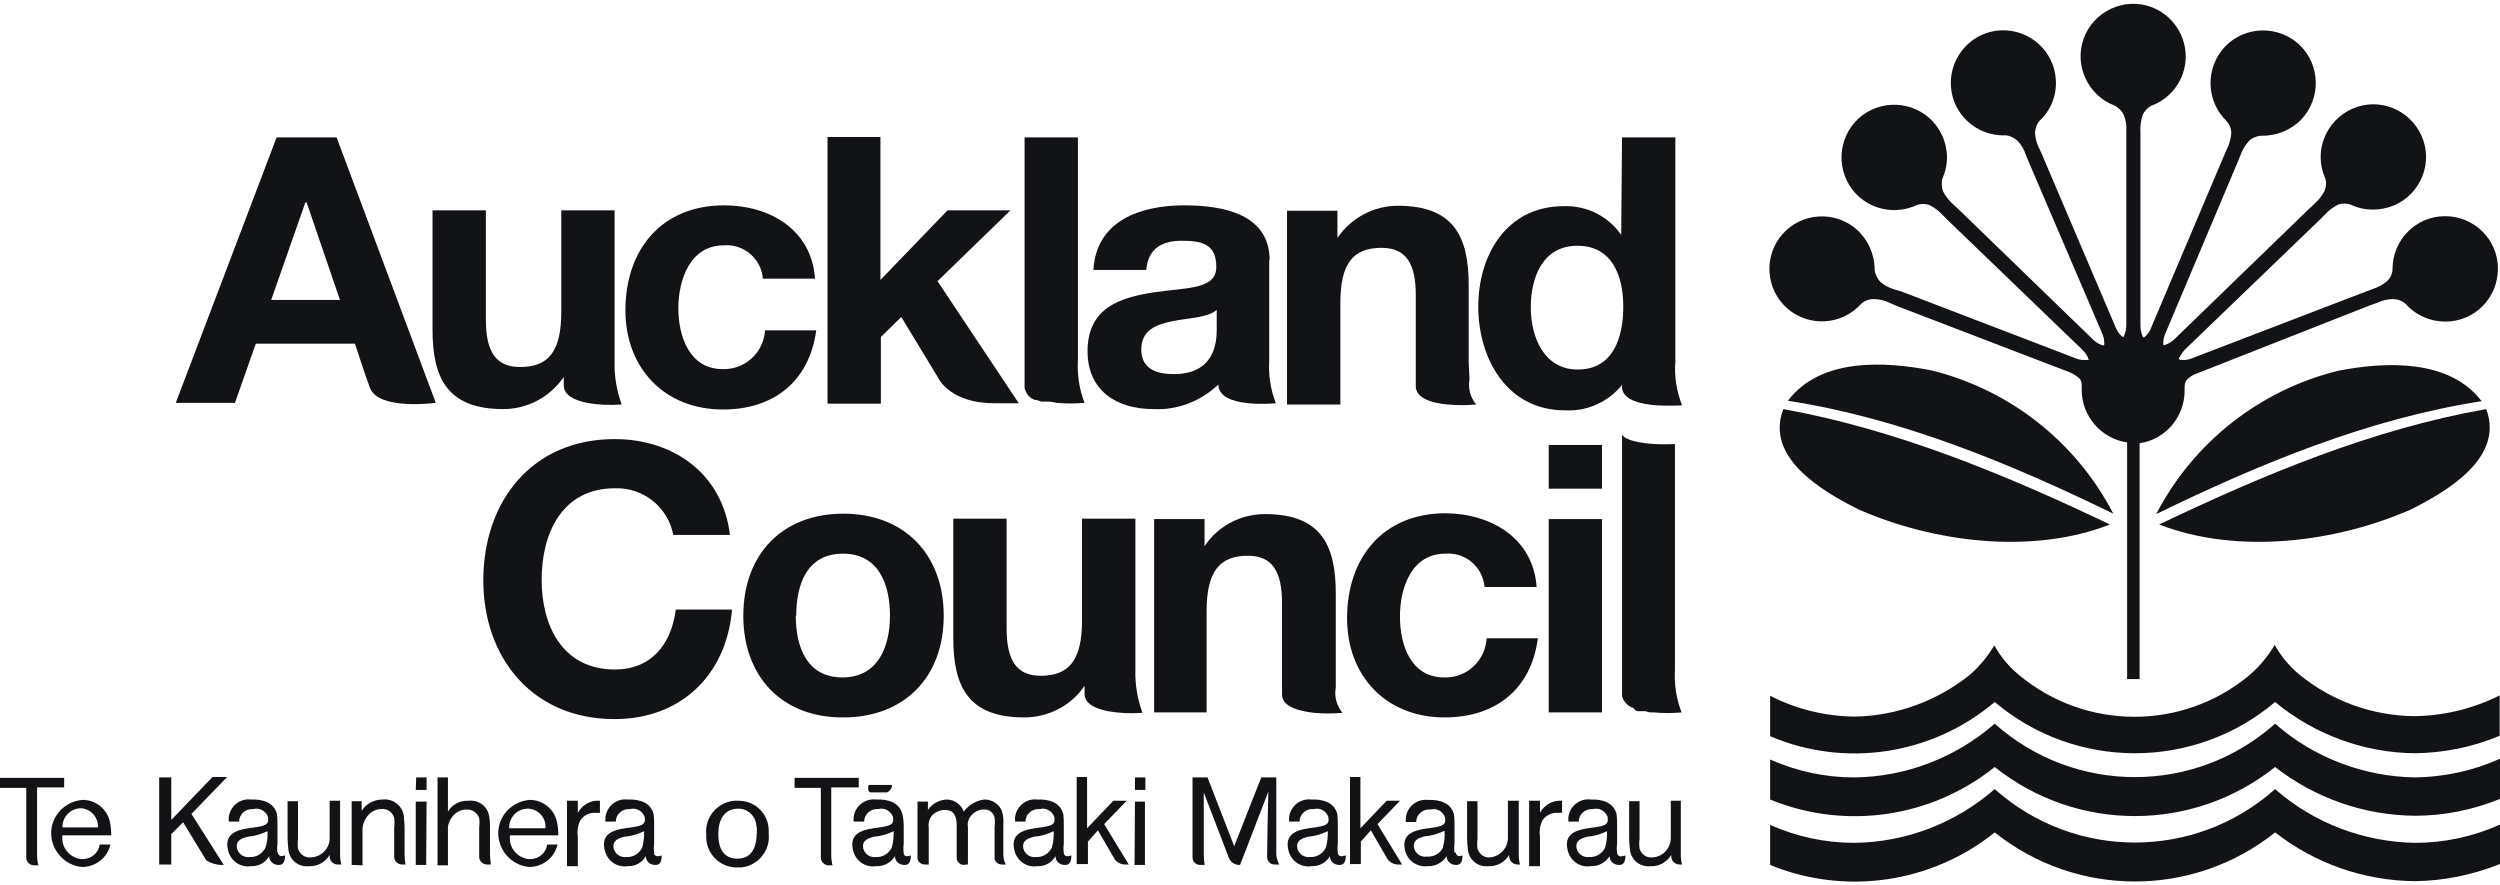 <svg width="96" height="34" viewBox="0 0 96 34" fill="none" xmlns="http://www.w3.org/2000/svg">
<g id="Group 63">
<g id="Group">
<g id="Group_2">
<path id="Vector" d="M81.681 26.045V16.989C80.689 16.845 79.937 15.981 79.937 14.973C79.937 14.877 79.937 14.797 79.937 14.797C79.937 14.717 79.921 14.637 79.873 14.557C79.761 14.445 79.633 14.365 79.489 14.301L72.817 11.741L72.561 11.629C72.369 11.533 72.161 11.485 71.937 11.485C71.761 11.485 71.601 11.549 71.473 11.661C70.737 12.493 69.457 12.573 68.625 11.837C67.793 11.101 67.713 9.821 68.449 8.989C69.185 8.157 70.465 8.077 71.297 8.813C71.729 9.197 71.985 9.757 71.985 10.349C72.001 10.525 72.081 10.685 72.193 10.813C72.353 10.957 72.545 11.053 72.753 11.117L73.025 11.197L79.617 13.725L79.697 13.757C79.841 13.821 80.001 13.837 80.161 13.821H80.209C80.161 13.661 80.065 13.533 79.953 13.421L74.801 8.461L74.593 8.253C74.449 8.093 74.273 7.965 74.081 7.869C73.921 7.821 73.761 7.821 73.617 7.869C72.609 8.349 71.393 7.933 70.913 6.925C70.433 5.917 70.849 4.701 71.857 4.221C72.865 3.741 74.081 4.157 74.561 5.165C74.817 5.693 74.833 6.301 74.593 6.845C74.545 7.005 74.561 7.181 74.609 7.341C74.705 7.533 74.849 7.709 75.009 7.853L75.217 8.045L80.289 12.957L80.353 13.021C80.465 13.133 80.593 13.213 80.737 13.261H80.801C80.817 13.101 80.785 12.941 80.721 12.797L77.905 6.221L77.793 5.949C77.729 5.741 77.617 5.565 77.473 5.405C77.345 5.293 77.201 5.213 77.025 5.197C75.905 5.245 74.961 4.381 74.913 3.277C74.865 2.157 75.729 1.213 76.833 1.165C77.953 1.117 78.897 1.981 78.945 3.085C78.977 3.661 78.753 4.237 78.321 4.637C78.209 4.765 78.145 4.941 78.145 5.101C78.161 5.325 78.209 5.533 78.321 5.725L78.433 5.981L81.201 12.477L81.233 12.557C81.297 12.701 81.377 12.829 81.489 12.925L81.537 12.941C81.617 12.797 81.649 12.637 81.649 12.477V5.037C81.665 4.829 81.633 4.605 81.553 4.413C81.489 4.269 81.361 4.141 81.217 4.061C80.177 3.677 79.633 2.509 80.017 1.469C80.401 0.429 81.569 -0.115 82.609 0.269C83.649 0.653 84.193 1.821 83.809 2.861C83.601 3.421 83.169 3.853 82.609 4.061C82.465 4.141 82.337 4.269 82.273 4.429C82.209 4.637 82.177 4.861 82.193 5.069V12.493C82.193 12.653 82.225 12.797 82.289 12.941C82.305 12.957 82.337 12.957 82.353 12.941C82.465 12.845 82.561 12.717 82.609 12.573L82.641 12.493L85.393 5.997L85.505 5.741C85.601 5.549 85.665 5.341 85.681 5.117C85.681 4.941 85.617 4.781 85.505 4.653C84.705 3.885 84.673 2.605 85.441 1.789C86.209 0.989 87.489 0.957 88.305 1.725C89.105 2.493 89.137 3.773 88.369 4.589C87.969 5.005 87.393 5.229 86.817 5.213C86.641 5.229 86.481 5.293 86.353 5.421C86.209 5.581 86.097 5.773 86.033 5.965L85.921 6.237L83.153 12.797C83.089 12.941 83.057 13.085 83.073 13.245C83.089 13.261 83.121 13.261 83.137 13.245C83.281 13.197 83.409 13.117 83.521 13.005L83.585 12.941L88.657 8.029L88.865 7.837C89.025 7.693 89.169 7.517 89.265 7.325C89.329 7.165 89.345 6.989 89.281 6.829C88.833 5.805 89.313 4.621 90.337 4.173C91.361 3.725 92.545 4.205 92.993 5.229C93.441 6.253 92.961 7.437 91.937 7.885C91.393 8.109 90.785 8.109 90.257 7.853C90.097 7.805 89.937 7.805 89.793 7.853C89.601 7.949 89.425 8.077 89.281 8.237L89.073 8.445L83.921 13.405C83.809 13.517 83.729 13.645 83.665 13.773C83.665 13.789 83.697 13.805 83.713 13.821C83.873 13.837 84.033 13.821 84.177 13.757L84.257 13.725L90.849 11.197L91.105 11.101C91.313 11.037 91.505 10.925 91.665 10.797C91.793 10.669 91.873 10.509 91.873 10.333C91.873 9.213 92.769 8.301 93.889 8.301C95.009 8.301 95.921 9.197 95.921 10.317C95.921 11.437 95.025 12.349 93.905 12.349C93.313 12.349 92.769 12.109 92.369 11.661C92.241 11.549 92.065 11.485 91.905 11.485C91.697 11.485 91.473 11.533 91.281 11.629L91.009 11.725L84.337 14.349C84.193 14.397 84.065 14.493 83.953 14.605C83.905 14.685 83.889 14.781 83.889 14.877C83.889 14.909 83.889 14.941 83.889 14.957V15.005C83.889 16.013 83.153 16.877 82.161 17.021V26.077H81.681V26.045Z" fill="#121316"/>
<path id="Vector_2" d="M82.911 20.141C86.895 18.237 91.103 16.477 95.471 15.709C96.175 17.581 93.951 18.877 92.575 19.565C89.695 20.829 85.919 21.309 82.911 20.141ZM81.151 19.725C77.215 17.805 73.007 16.061 68.655 15.389C69.903 13.741 72.351 13.869 74.159 14.221C77.167 14.957 79.727 16.973 81.151 19.725ZM81.023 20.141C78.031 21.309 74.255 20.829 71.375 19.565C69.999 18.877 67.759 17.581 68.479 15.709C72.831 16.493 77.039 18.237 81.023 20.141ZM82.799 19.741C84.223 16.989 86.783 14.973 89.791 14.237C91.599 13.885 94.047 13.773 95.295 15.405C90.943 16.077 86.735 17.821 82.799 19.741Z" fill="#121316"/>
<path id="Vector_3" d="M95.989 30.685C94.949 31.101 93.861 31.325 92.741 31.325C90.789 31.309 88.901 30.653 87.365 29.453C84.213 31.965 79.749 31.965 76.597 29.453C74.165 31.405 70.853 31.885 67.973 30.701V29.165C68.981 29.613 70.085 29.853 71.189 29.853C73.173 29.837 75.093 29.101 76.597 27.789C79.669 30.525 84.293 30.525 87.365 27.789C88.853 29.101 90.773 29.821 92.741 29.853C93.861 29.837 94.981 29.597 96.004 29.133V30.653V30.685H95.989ZM95.989 33.181C94.949 33.597 93.861 33.821 92.741 33.837C90.789 33.821 88.901 33.165 87.365 31.965C84.213 34.477 79.749 34.477 76.597 31.965C74.165 33.917 70.853 34.397 67.973 33.213V31.677C68.981 32.125 70.085 32.365 71.189 32.365C73.173 32.349 75.093 31.613 76.597 30.301C79.669 33.037 84.293 33.037 87.365 30.301C88.853 31.613 90.773 32.333 92.741 32.365C93.861 32.365 94.981 32.125 96.004 31.661V33.181H95.989ZM86.405 25.901C86.773 25.581 87.093 25.197 87.349 24.765C87.589 25.197 87.909 25.581 88.293 25.901C89.541 26.925 91.109 27.485 92.709 27.501C93.845 27.485 94.981 27.213 95.989 26.701V28.253C94.965 28.685 93.861 28.909 92.741 28.925C90.773 28.909 88.869 28.205 87.365 26.957C84.261 29.581 79.701 29.581 76.597 26.957C74.197 28.989 70.853 29.501 67.973 28.269V26.717C68.965 27.229 70.069 27.501 71.189 27.517C72.805 27.501 74.373 26.925 75.637 25.917C76.005 25.597 76.325 25.213 76.581 24.781C76.821 25.213 77.141 25.597 77.525 25.917C80.101 28.061 83.829 28.061 86.389 25.917" fill="#121316"/>
</g>
<g id="Group_3">
<path id="Vector_4" d="M43.599 19.933V25.725C43.583 26.285 43.678 26.845 43.87 27.373C43.422 27.405 42.99 27.389 42.542 27.309C42.078 27.213 41.647 27.037 41.647 26.637V26.333C41.135 27.101 40.255 27.549 39.327 27.549C37.151 27.549 36.606 26.333 36.606 24.493V19.917H38.654V24.125C38.654 25.341 39.023 25.949 39.967 25.949C41.071 25.949 41.55 25.325 41.55 23.821V19.917H43.599V19.933ZM44.319 27.357V19.933H46.255V20.973C46.767 20.205 47.63 19.741 48.575 19.741C50.751 19.741 51.294 20.957 51.294 22.797V26.397C51.23 26.749 51.327 27.101 51.55 27.373C51.199 27.405 50.831 27.405 50.462 27.373C49.87 27.309 49.23 27.133 49.23 26.669V23.165C49.23 21.949 48.862 21.341 47.919 21.341C46.815 21.341 46.334 21.965 46.334 23.469V27.357H44.319ZM62.286 26.733V16.685C62.414 16.925 63.038 17.021 63.566 17.053C63.854 17.069 64.126 17.053 64.318 17.053V25.709C64.286 26.269 64.366 26.829 64.574 27.357C64.222 27.389 63.854 27.389 63.502 27.357C63.39 27.357 63.294 27.357 63.198 27.309H63.118H63.054H62.958H62.894L62.798 27.277L62.718 27.181C62.526 27.133 62.35 26.957 62.286 26.733ZM61.518 18.765H59.47V17.085H61.518V18.765ZM59.47 19.933H61.518V27.357H59.47V19.933ZM59.006 22.541H57.006C56.942 21.773 56.27 21.197 55.502 21.261C54.19 21.261 53.758 22.589 53.758 23.677C53.758 24.765 54.174 26.013 55.454 26.013C56.318 26.045 57.038 25.373 57.086 24.509H59.054C58.798 26.477 57.422 27.549 55.47 27.549C53.23 27.549 51.727 25.965 51.727 23.741C51.727 21.421 53.102 19.709 55.518 19.709C57.262 19.725 58.878 20.669 59.006 22.541ZM30.558 23.645C30.558 24.829 30.974 26.013 32.35 26.013C33.727 26.013 34.175 24.813 34.175 23.645C34.175 22.461 33.758 21.261 32.367 21.261C30.974 21.261 30.575 22.461 30.575 23.645M28.543 23.645C28.543 21.277 30.047 19.725 32.383 19.725C34.718 19.725 36.239 21.277 36.239 23.645C36.239 26.013 34.718 27.549 32.383 27.549C30.047 27.565 28.543 25.997 28.543 23.645ZM28.079 20.541H25.855C25.647 19.469 24.703 18.717 23.615 18.749C21.583 18.749 20.799 20.477 20.799 22.269C20.799 23.981 21.567 25.709 23.615 25.709C24.991 25.709 25.775 24.765 25.951 23.405H28.111C27.887 25.965 26.111 27.613 23.599 27.613C20.431 27.613 18.559 25.245 18.559 22.285C18.559 19.245 20.431 16.861 23.599 16.861C25.855 16.861 27.759 18.189 28.031 20.557" fill="#121316"/>
<path id="Vector_5" d="M27.744 14.173C26.464 14.173 26.048 12.893 26.048 11.837C26.048 10.781 26.48 9.421 27.792 9.421C28.56 9.357 29.232 9.933 29.296 10.701H31.296C31.168 8.813 29.552 7.885 27.808 7.885C25.392 7.885 24.016 9.597 24.016 11.917C24.016 14.141 25.52 15.725 27.76 15.725C29.712 15.725 31.072 14.653 31.344 12.685H29.376C29.328 13.533 28.608 14.205 27.744 14.173Z" fill="#121316"/>
<path id="Vector_6" d="M38.801 8.077H36.385L33.809 10.749V5.261H31.777V15.501H33.825V12.941L34.609 12.173L36.065 14.573C36.065 14.573 36.529 15.485 38.177 15.485H39.121L36.001 10.797L38.801 8.077Z" fill="#121316"/>
<path id="Vector_7" d="M23.601 8.077H21.553V11.965C21.553 13.469 21.089 14.093 19.969 14.093C19.025 14.093 18.657 13.485 18.657 12.269V8.077H16.609V12.653C16.609 14.493 17.153 15.709 19.329 15.709C20.257 15.709 21.121 15.245 21.649 14.477V14.797C21.649 15.181 22.065 15.373 22.545 15.469C22.977 15.549 23.425 15.565 23.873 15.533C23.681 15.005 23.585 14.445 23.601 13.885V8.077Z" fill="#121316"/>
<path id="Vector_8" d="M64.334 13.885V5.277H62.286L62.254 9.021C61.758 8.301 60.926 7.885 60.046 7.917C57.854 7.917 56.766 9.789 56.766 11.773C56.766 13.757 57.854 15.757 60.094 15.757C60.942 15.805 61.758 15.437 62.286 14.781V14.845C62.286 14.861 62.286 14.893 62.286 14.909C62.35 15.373 63.006 15.517 63.614 15.565C63.934 15.581 64.27 15.581 64.59 15.565C64.382 15.021 64.286 14.445 64.334 13.885ZM60.574 14.189C59.31 14.189 58.782 12.973 58.782 11.805C58.782 10.637 59.246 9.437 60.574 9.437C61.902 9.437 62.334 10.589 62.334 11.773C62.334 12.957 61.95 14.189 60.59 14.189H60.574Z" fill="#121316"/>
<path id="Vector_9" d="M56.398 13.933V10.957C56.398 9.117 55.854 7.901 53.678 7.901C52.75 7.901 51.886 8.365 51.358 9.133V8.093H49.422V15.533H51.47V11.645C51.47 10.141 51.934 9.517 53.054 9.517C53.998 9.517 54.366 10.125 54.366 11.341V14.829C54.366 15.293 54.99 15.485 55.598 15.533C55.95 15.565 56.318 15.565 56.686 15.533C56.462 15.261 56.366 14.909 56.43 14.557L56.398 13.933Z" fill="#121316"/>
<path id="Vector_10" d="M48.754 9.997C48.754 8.221 46.978 7.885 45.474 7.885C43.81 7.885 42.098 8.461 41.986 10.365H44.018C44.082 9.565 44.594 9.245 45.378 9.245C46.162 9.245 46.706 9.373 46.706 10.253C46.706 11.133 45.538 11.037 44.29 11.229C43.042 11.421 41.762 11.805 41.762 13.485C41.762 15.005 42.882 15.709 44.29 15.709C45.218 15.757 46.114 15.405 46.786 14.765C46.786 15.709 48.994 15.485 48.994 15.485C48.786 14.957 48.706 14.397 48.738 13.837V9.981H48.754V9.997ZM46.722 12.653C46.722 13.117 46.658 14.365 45.074 14.365C44.418 14.365 43.826 14.173 43.826 13.421C43.826 12.669 44.402 12.461 45.026 12.333C45.65 12.205 46.37 12.205 46.722 11.901V12.653Z" fill="#121316"/>
<path id="Vector_11" d="M41.392 5.277H39.344V14.893C39.392 15.117 39.536 15.293 39.744 15.357H39.808L39.888 15.389L39.984 15.421H40.048H40.144H40.208H40.272C40.368 15.421 40.48 15.453 40.576 15.469C40.928 15.501 41.296 15.501 41.648 15.469C41.44 14.941 41.36 14.381 41.392 13.821V5.277Z" fill="#121316"/>
<g id="Group_4">
<path id="_Path_" d="M13.504 33.213V30.765H13.888V31.133C14.064 30.861 14.368 30.701 14.688 30.701C15.088 30.653 15.456 30.941 15.504 31.325C15.52 31.485 15.536 31.629 15.536 31.789V32.797C15.536 32.925 15.552 33.053 15.568 33.197H15.472C15.296 33.213 15.152 33.085 15.136 32.925C15.136 32.909 15.136 32.909 15.136 32.893V31.789C15.152 31.661 15.152 31.533 15.136 31.405C15.072 31.181 14.864 31.037 14.64 31.069C14.416 31.069 14.224 31.181 14.096 31.357C13.984 31.501 13.92 31.677 13.92 31.869V33.229L13.504 33.213Z" fill="#121316"/>
<path id="Vector_12" d="M4.24 32.429C4.128 32.941 3.664 33.293 3.152 33.293C2.448 33.229 1.92 32.605 1.968 31.901C2.016 31.277 2.512 30.781 3.152 30.717C3.664 30.701 4.128 31.069 4.224 31.581C4.256 31.741 4.272 31.917 4.272 32.077H2.4C2.336 32.525 2.656 32.925 3.104 32.989C3.136 32.989 3.152 32.989 3.184 32.989C3.504 32.989 3.792 32.749 3.824 32.429H4.24ZM3.76 31.789C3.792 31.405 3.504 31.069 3.12 31.037C3.104 31.037 3.104 31.037 3.088 31.037C2.688 31.053 2.384 31.389 2.4 31.773H3.808L3.76 31.789Z" fill="#121316"/>
<path id="Vector_13" d="M7.041 31.565L6.577 32.029V33.197H6.113V29.853H6.577V31.485L8.161 29.837H8.721L7.361 31.245L7.041 31.565ZM7.345 31.245L8.593 33.213H8.513C8.305 33.213 8.097 33.149 7.921 33.037L7.025 31.565" fill="#121316"/>
<path id="Vector_14" d="M22.189 30.749V31.213C22.349 30.909 22.685 30.717 23.037 30.749V31.213H22.861C22.637 31.197 22.413 31.309 22.285 31.501C22.189 31.693 22.157 31.917 22.189 32.125V33.261H21.773V30.749H22.189Z" fill="#121316"/>
<path id="Vector_15" d="M38.528 32.813V31.805V31.677C38.544 31.485 38.528 31.309 38.464 31.117C38.352 30.861 38.08 30.701 37.808 30.701C37.488 30.733 37.2 30.909 37.008 31.165C36.912 30.893 36.64 30.701 36.352 30.701C36.064 30.717 35.792 30.861 35.632 31.101V30.781H35.232V32.909C35.216 33.053 35.328 33.181 35.488 33.197C35.52 33.197 35.536 33.197 35.568 33.197H35.664C35.664 33.069 35.664 32.941 35.664 32.813V31.773C35.632 31.597 35.696 31.405 35.824 31.277C35.952 31.165 36.112 31.101 36.288 31.101C36.432 31.101 36.56 31.149 36.64 31.261C36.704 31.373 36.736 31.517 36.736 31.645V31.773V32.941C36.736 33.085 36.848 33.197 36.992 33.213C37.024 33.213 37.04 33.213 37.072 33.197H37.168C37.168 33.069 37.168 32.941 37.168 32.813C37.168 32.813 37.168 31.789 37.168 31.757C37.136 31.581 37.2 31.421 37.312 31.293C37.44 31.165 37.6 31.085 37.776 31.085C37.968 31.069 38.144 31.197 38.192 31.389C38.208 31.517 38.208 31.645 38.192 31.773V32.909C38.176 33.053 38.288 33.181 38.448 33.197C38.48 33.197 38.496 33.197 38.528 33.197H38.624C38.56 33.085 38.528 32.957 38.528 32.813Z" fill="#121316"/>
<path id="Vector_16" d="M49.009 32.813V31.773V29.853H48.433L47.393 32.493L46.369 29.853H45.793V31.773V32.925C45.793 33.085 45.905 33.197 46.065 33.213C46.081 33.213 46.097 33.213 46.113 33.213H46.257C46.241 33.085 46.225 32.957 46.225 32.829V31.773V30.429L47.169 32.893C47.217 33.069 47.377 33.197 47.553 33.213H47.617L47.761 32.845L48.705 30.397L48.673 31.773L48.657 32.925C48.673 33.085 48.801 33.213 48.961 33.197C48.961 33.197 48.961 33.197 48.977 33.197H49.121C49.057 33.069 49.025 32.957 49.009 32.813Z" fill="#121316"/>
<path id="_Compound_Path_" d="M10.191 32.557C10.079 32.781 9.839 32.925 9.599 32.909C9.375 32.941 9.167 32.813 9.103 32.589C9.039 32.285 9.263 32.189 9.535 32.125C9.791 32.109 10.031 32.029 10.271 31.917C10.287 32.141 10.255 32.365 10.191 32.557ZM10.655 32.749C10.639 32.637 10.639 32.509 10.655 32.397V31.725C10.655 31.581 10.655 31.421 10.639 31.277C10.527 30.813 10.095 30.685 9.631 30.701C9.215 30.653 8.831 30.957 8.783 31.389C8.783 31.437 8.783 31.485 8.783 31.549H9.183C9.183 31.293 9.391 31.085 9.647 31.069C9.679 31.069 9.695 31.069 9.727 31.069C9.967 31.005 10.191 31.133 10.287 31.357C10.351 31.677 10.175 31.709 9.775 31.773C9.263 31.837 8.591 31.917 8.751 32.621C8.831 33.037 9.215 33.325 9.631 33.261C9.919 33.277 10.191 33.133 10.335 32.877C10.335 33.069 10.495 33.213 10.687 33.213C10.703 33.213 10.703 33.213 10.719 33.213C10.975 33.213 10.943 32.845 10.943 32.845C10.895 32.861 10.847 32.877 10.815 32.877C10.735 32.877 10.671 32.813 10.671 32.733" fill="#121316"/>
<path id="_Path_2" d="M13.059 30.749V32.829C13.059 32.957 13.075 33.085 13.107 33.197H12.995C12.819 33.213 12.659 33.069 12.659 32.893C12.659 32.877 12.659 32.845 12.659 32.829C12.499 33.101 12.195 33.277 11.875 33.261C11.475 33.309 11.123 33.037 11.075 32.637C11.059 32.477 11.043 32.333 11.043 32.173V30.765H11.443V32.205C11.427 32.333 11.427 32.461 11.443 32.589C11.507 32.797 11.699 32.941 11.907 32.925C12.323 32.925 12.659 32.589 12.659 32.189C12.659 32.173 12.659 32.141 12.659 32.125V30.749H13.059Z" fill="#121316"/>
<g id="Group_5">
<path id="_Path_3" d="M15.981 29.853L15.965 30.333H16.381V29.853H15.981Z" fill="#121316"/>
<path id="_Path_4" d="M15.965 33.213V30.781H16.381L16.365 33.213H15.965Z" fill="#121316"/>
</g>
<path id="_Compound_Path_2" d="M24.655 32.557C24.543 32.781 24.303 32.925 24.063 32.909C23.839 32.941 23.631 32.813 23.567 32.589C23.503 32.285 23.727 32.189 23.999 32.125C24.255 32.109 24.495 32.029 24.735 31.917C24.735 32.141 24.719 32.365 24.655 32.557ZM25.119 32.749C25.103 32.637 25.103 32.509 25.119 32.397V31.725C25.119 31.581 25.119 31.421 25.103 31.277C24.991 30.813 24.559 30.685 24.095 30.701C23.679 30.653 23.296 30.957 23.247 31.389C23.247 31.437 23.247 31.485 23.247 31.549H23.647C23.647 31.293 23.855 31.085 24.111 31.069C24.143 31.069 24.159 31.069 24.191 31.069C24.431 31.005 24.655 31.133 24.751 31.357C24.815 31.677 24.639 31.709 24.239 31.773C23.727 31.837 23.055 31.917 23.215 32.621C23.296 33.037 23.679 33.325 24.095 33.261C24.383 33.277 24.655 33.133 24.799 32.877C24.799 33.069 24.959 33.213 25.151 33.213C25.167 33.213 25.167 33.213 25.183 33.213C25.439 33.213 25.407 32.845 25.407 32.845C25.375 32.861 25.327 32.877 25.295 32.877C25.183 32.893 25.103 32.829 25.119 32.749C25.103 32.749 25.103 32.749 25.119 32.749Z" fill="#121316"/>
<path id="Vector_17" d="M28.319 33.309C27.679 33.325 27.151 32.829 27.119 32.189C27.119 32.141 27.119 32.093 27.119 32.045C27.055 31.389 27.535 30.813 28.191 30.749C28.239 30.749 28.287 30.749 28.335 30.749C28.975 30.733 29.503 31.229 29.519 31.869C29.519 31.917 29.519 31.981 29.519 32.029C29.583 32.669 29.103 33.245 28.463 33.309C28.415 33.309 28.367 33.309 28.319 33.309ZM29.039 31.677C29.007 31.325 28.719 31.053 28.351 31.053C27.807 31.053 27.583 31.485 27.583 32.029C27.583 32.589 27.791 32.973 28.319 32.973C29.007 32.973 29.055 32.269 29.055 32.029C29.071 31.933 29.071 31.805 29.039 31.677Z" fill="#121316"/>
<g id="Group_6">
<path id="Vector_18" d="M34.254 30.141C34.254 30.269 34.158 30.397 34.046 30.429H33.47C33.262 30.429 33.358 30.141 33.358 30.141H34.302H34.254Z" fill="#121316"/>
<path id="_Compound_Path_3" d="M34.239 32.557C34.127 32.781 33.887 32.925 33.647 32.909C33.423 32.941 33.215 32.813 33.151 32.589C33.087 32.285 33.311 32.189 33.583 32.125C33.839 32.109 34.079 32.029 34.319 31.917C34.319 32.141 34.303 32.365 34.239 32.557ZM34.703 32.749C34.687 32.637 34.687 32.509 34.703 32.397V31.725C34.703 31.581 34.687 31.421 34.655 31.277C34.543 30.813 34.111 30.685 33.647 30.701C33.231 30.653 32.831 30.941 32.783 31.373C32.783 31.421 32.767 31.485 32.783 31.549H33.183C33.183 31.293 33.391 31.085 33.647 31.069C33.679 31.069 33.695 31.069 33.727 31.069C33.967 31.005 34.191 31.133 34.287 31.357C34.351 31.677 34.175 31.709 33.775 31.773C33.263 31.837 32.591 31.917 32.751 32.621C32.831 33.037 33.215 33.325 33.631 33.261C33.935 33.277 34.207 33.133 34.367 32.877C34.367 33.069 34.527 33.213 34.719 33.213C34.735 33.213 34.735 33.213 34.751 33.213C35.007 33.213 34.975 32.845 34.975 32.845C34.943 32.861 34.895 32.877 34.863 32.877C34.767 32.893 34.687 32.829 34.703 32.749C34.687 32.749 34.687 32.749 34.703 32.749Z" fill="#121316"/>
</g>
<g id="Group_7">
<path id="_Path_5" d="M43.582 29.853V30.333H43.982V29.853H43.582Z" fill="#121316"/>
<path id="_Path_6" d="M43.566 33.213L43.582 30.781H43.966V33.213H43.566Z" fill="#121316"/>
</g>
<path id="_Compound_Path_4" d="M40.386 32.557C40.274 32.781 40.034 32.925 39.794 32.909C39.57 32.941 39.362 32.813 39.298 32.589C39.234 32.285 39.458 32.189 39.73 32.125C39.986 32.109 40.226 32.029 40.466 31.917C40.466 32.141 40.45 32.365 40.386 32.557ZM40.85 32.749C40.834 32.637 40.834 32.509 40.85 32.397V31.725C40.85 31.581 40.85 31.421 40.834 31.277C40.722 30.813 40.29 30.685 39.826 30.701C39.41 30.653 39.026 30.957 38.978 31.389C38.978 31.437 38.978 31.485 38.978 31.549H39.378C39.378 31.293 39.586 31.085 39.842 31.069C39.874 31.069 39.89 31.069 39.922 31.069C40.162 31.005 40.386 31.133 40.482 31.357C40.546 31.677 40.37 31.709 39.97 31.773C39.458 31.837 38.786 31.917 38.946 32.621C39.026 33.037 39.41 33.325 39.826 33.261C40.114 33.277 40.386 33.133 40.53 32.877C40.53 33.069 40.69 33.213 40.882 33.213C40.898 33.213 40.898 33.213 40.914 33.213C41.17 33.213 41.138 32.845 41.138 32.845C41.106 32.861 41.058 32.877 41.026 32.877C40.914 32.893 40.85 32.829 40.85 32.749C40.834 32.749 40.834 32.749 40.85 32.749Z" fill="#121316"/>
<path id="_Path_7" d="M41.344 33.197V29.837H41.744V31.805L42.752 30.749H43.264L42.4 31.645L43.344 33.197H43.264C43.088 33.213 42.896 33.133 42.8 32.989L42.16 31.885L41.776 32.317V33.181H41.344V33.197Z" fill="#121316"/>
<path id="_Compound_Path_5" d="M50.909 32.557C50.797 32.781 50.557 32.925 50.317 32.909C50.093 32.941 49.885 32.813 49.821 32.589C49.757 32.285 49.981 32.189 50.253 32.125C50.509 32.109 50.749 32.029 50.989 31.917C50.989 32.141 50.973 32.365 50.909 32.557ZM51.373 32.749C51.357 32.637 51.357 32.509 51.373 32.397V31.725C51.373 31.581 51.373 31.421 51.357 31.277C51.245 30.813 50.813 30.685 50.349 30.701C49.933 30.653 49.549 30.957 49.501 31.389C49.501 31.437 49.501 31.485 49.501 31.549H49.901C49.901 31.293 50.109 31.085 50.365 31.069C50.397 31.069 50.413 31.069 50.445 31.069C50.685 31.005 50.909 31.133 51.005 31.357C51.069 31.677 50.893 31.709 50.493 31.773C49.981 31.837 49.309 31.917 49.469 32.621C49.549 33.037 49.933 33.325 50.349 33.261C50.637 33.277 50.925 33.133 51.069 32.877C51.069 33.069 51.229 33.213 51.421 33.213C51.437 33.213 51.437 33.213 51.453 33.213C51.709 33.213 51.677 32.845 51.677 32.845C51.629 32.861 51.581 32.877 51.549 32.877C51.437 32.893 51.373 32.829 51.373 32.749C51.357 32.749 51.357 32.749 51.373 32.749Z" fill="#121316"/>
<path id="_Path_8" d="M51.84 33.197V29.837H52.24V31.805L53.248 30.749H53.76L52.896 31.645L53.84 33.197H53.744C53.568 33.213 53.376 33.133 53.28 32.989L52.64 31.885L52.256 32.317V33.181H51.856L51.84 33.197Z" fill="#121316"/>
<path id="_Compound_Path_6" d="M55.406 32.557C55.294 32.781 55.054 32.909 54.798 32.893C54.574 32.925 54.366 32.797 54.302 32.573C54.238 32.269 54.462 32.173 54.734 32.109C54.99 32.093 55.23 32.013 55.47 31.901C55.486 32.109 55.47 32.333 55.406 32.525M55.854 32.733C55.838 32.621 55.838 32.493 55.854 32.381V31.741C55.854 31.597 55.854 31.437 55.838 31.293C55.726 30.829 55.294 30.701 54.83 30.717C54.414 30.669 54.03 30.973 53.982 31.405C53.982 31.453 53.982 31.501 53.982 31.565H54.382C54.382 31.309 54.59 31.101 54.846 31.085C54.878 31.085 54.894 31.085 54.926 31.085C55.166 31.021 55.39 31.149 55.486 31.373C55.55 31.693 55.374 31.725 54.974 31.789C54.462 31.853 53.79 31.933 53.95 32.637C54.03 33.037 54.414 33.309 54.814 33.261C55.102 33.277 55.39 33.133 55.55 32.877C55.55 33.069 55.71 33.213 55.902 33.213C55.918 33.213 55.918 33.213 55.934 33.213C56.19 33.213 56.158 32.845 56.158 32.845C56.126 32.861 56.078 32.877 56.046 32.877C55.966 32.877 55.902 32.813 55.902 32.733C55.854 32.749 55.854 32.749 55.854 32.733Z" fill="#121316"/>
<path id="_Path_9" d="M58.32 30.749V32.829C58.32 32.957 58.336 33.085 58.368 33.197H58.272C58.096 33.197 57.952 33.053 57.952 32.877C57.952 32.861 57.952 32.845 57.952 32.829C57.792 33.101 57.488 33.277 57.168 33.261C56.768 33.309 56.416 33.037 56.368 32.637C56.352 32.477 56.336 32.333 56.336 32.173V30.765H56.736V32.205C56.72 32.333 56.72 32.461 56.736 32.589C56.8 32.797 56.992 32.941 57.2 32.925C57.616 32.893 57.92 32.541 57.904 32.141V32.125V30.749H58.304H58.32Z" fill="#121316"/>
<path id="_Compound_Path_7" d="M61.632 32.557C61.52 32.781 61.28 32.925 61.04 32.909C60.816 32.941 60.608 32.813 60.544 32.589C60.48 32.285 60.704 32.189 60.976 32.125C61.232 32.109 61.472 32.029 61.712 31.917C61.712 32.141 61.696 32.365 61.632 32.557ZM62.096 32.749C62.08 32.637 62.08 32.509 62.096 32.397V31.725C62.096 31.581 62.096 31.421 62.08 31.277C61.968 30.813 61.536 30.685 61.072 30.701C60.656 30.653 60.272 30.957 60.224 31.389C60.224 31.437 60.224 31.485 60.224 31.549H60.624C60.624 31.293 60.832 31.085 61.088 31.069C61.12 31.069 61.136 31.069 61.168 31.069C61.408 31.005 61.632 31.133 61.728 31.357C61.792 31.677 61.616 31.709 61.216 31.773C60.704 31.837 60.032 31.917 60.192 32.621C60.272 33.037 60.656 33.325 61.072 33.261C61.36 33.277 61.648 33.133 61.808 32.877C61.808 33.069 61.968 33.213 62.16 33.213C62.176 33.213 62.176 33.213 62.192 33.213C62.448 33.213 62.416 32.845 62.416 32.845C62.384 32.861 62.336 32.877 62.304 32.877C62.176 32.909 62.112 32.845 62.096 32.749C62.112 32.765 62.112 32.749 62.096 32.749Z" fill="#121316"/>
<path id="_Path_10" d="M64.543 30.749V32.829C64.543 32.957 64.559 33.085 64.591 33.197H64.495C64.319 33.197 64.175 33.053 64.175 32.877C64.175 32.861 64.175 32.845 64.175 32.829C64.015 33.101 63.711 33.277 63.391 33.261C62.991 33.309 62.639 33.037 62.591 32.637C62.575 32.477 62.559 32.333 62.559 32.173V30.765H62.959V32.205C62.943 32.333 62.943 32.461 62.959 32.589C63.023 32.797 63.215 32.941 63.423 32.925C63.839 32.925 64.159 32.573 64.159 32.173C64.159 32.157 64.159 32.141 64.159 32.125V30.749H64.543Z" fill="#121316"/>
<path id="_Path_11" d="M2.464 30.237H1.424V32.829C1.424 32.957 1.44 33.101 1.472 33.229H1.344C1.168 33.245 1.024 33.117 1.008 32.957C1.008 32.941 1.008 32.925 1.008 32.909V30.253H0V29.869H2.464V30.237Z" fill="#121316"/>
<path id="Vector_19" d="M21.408 32.429C21.296 32.941 20.832 33.293 20.32 33.293C19.616 33.229 19.088 32.605 19.136 31.901C19.184 31.277 19.68 30.781 20.32 30.717C20.832 30.701 21.296 31.069 21.392 31.581C21.424 31.741 21.44 31.917 21.44 32.077H19.584C19.52 32.525 19.84 32.925 20.288 32.989C20.32 32.989 20.336 32.989 20.368 32.989C20.688 32.989 20.976 32.749 21.008 32.429H21.408ZM20.944 31.789C20.976 31.405 20.672 31.069 20.288 31.053C20.272 31.053 20.256 31.053 20.24 31.053C19.84 31.069 19.536 31.405 19.552 31.805H20.96H20.944V31.789Z" fill="#121316"/>
<path id="_Path_12" d="M16.801 33.213V29.853H17.201V31.165C17.361 30.893 17.665 30.733 17.985 30.749C18.385 30.701 18.737 30.973 18.785 31.357C18.817 31.517 18.817 31.661 18.817 31.821V32.813C18.817 32.941 18.833 33.069 18.849 33.197H18.737C18.561 33.213 18.417 33.085 18.401 32.925C18.401 32.909 18.401 32.909 18.401 32.893V31.789C18.417 31.661 18.417 31.533 18.401 31.421C18.337 31.213 18.129 31.069 17.905 31.085C17.697 31.085 17.489 31.197 17.361 31.373C17.249 31.517 17.185 31.693 17.201 31.885V33.229H16.801V33.213Z" fill="#121316"/>
<path id="_Path_13" d="M32.976 30.237H31.92V32.829C31.92 32.957 31.936 33.101 31.968 33.229H31.856C31.68 33.245 31.536 33.117 31.52 32.957C31.52 32.941 31.52 32.925 31.52 32.909V30.253H30.512V29.869H32.976C32.976 29.853 32.976 30.237 32.976 30.237Z" fill="#121316"/>
<path id="Vector_20" d="M59.135 30.749V31.213C59.295 30.909 59.631 30.717 59.983 30.749V31.213H59.807C59.583 31.197 59.359 31.309 59.231 31.501C59.135 31.693 59.103 31.917 59.135 32.125V33.261H58.719V30.749H59.135Z" fill="#121316"/>
</g>
<path id="_Compound_Path_8" d="M11.726 7.773H11.774L13.054 11.517H10.414L11.726 7.773ZM6.75 15.469H9.022L9.822 13.197H13.63C13.63 13.197 14.046 14.477 14.206 14.893C14.542 15.773 16.734 15.469 16.734 15.469L12.926 5.277H10.622L6.75 15.469Z" fill="#121316"/>
</g>
</g>
</g>
</svg>
